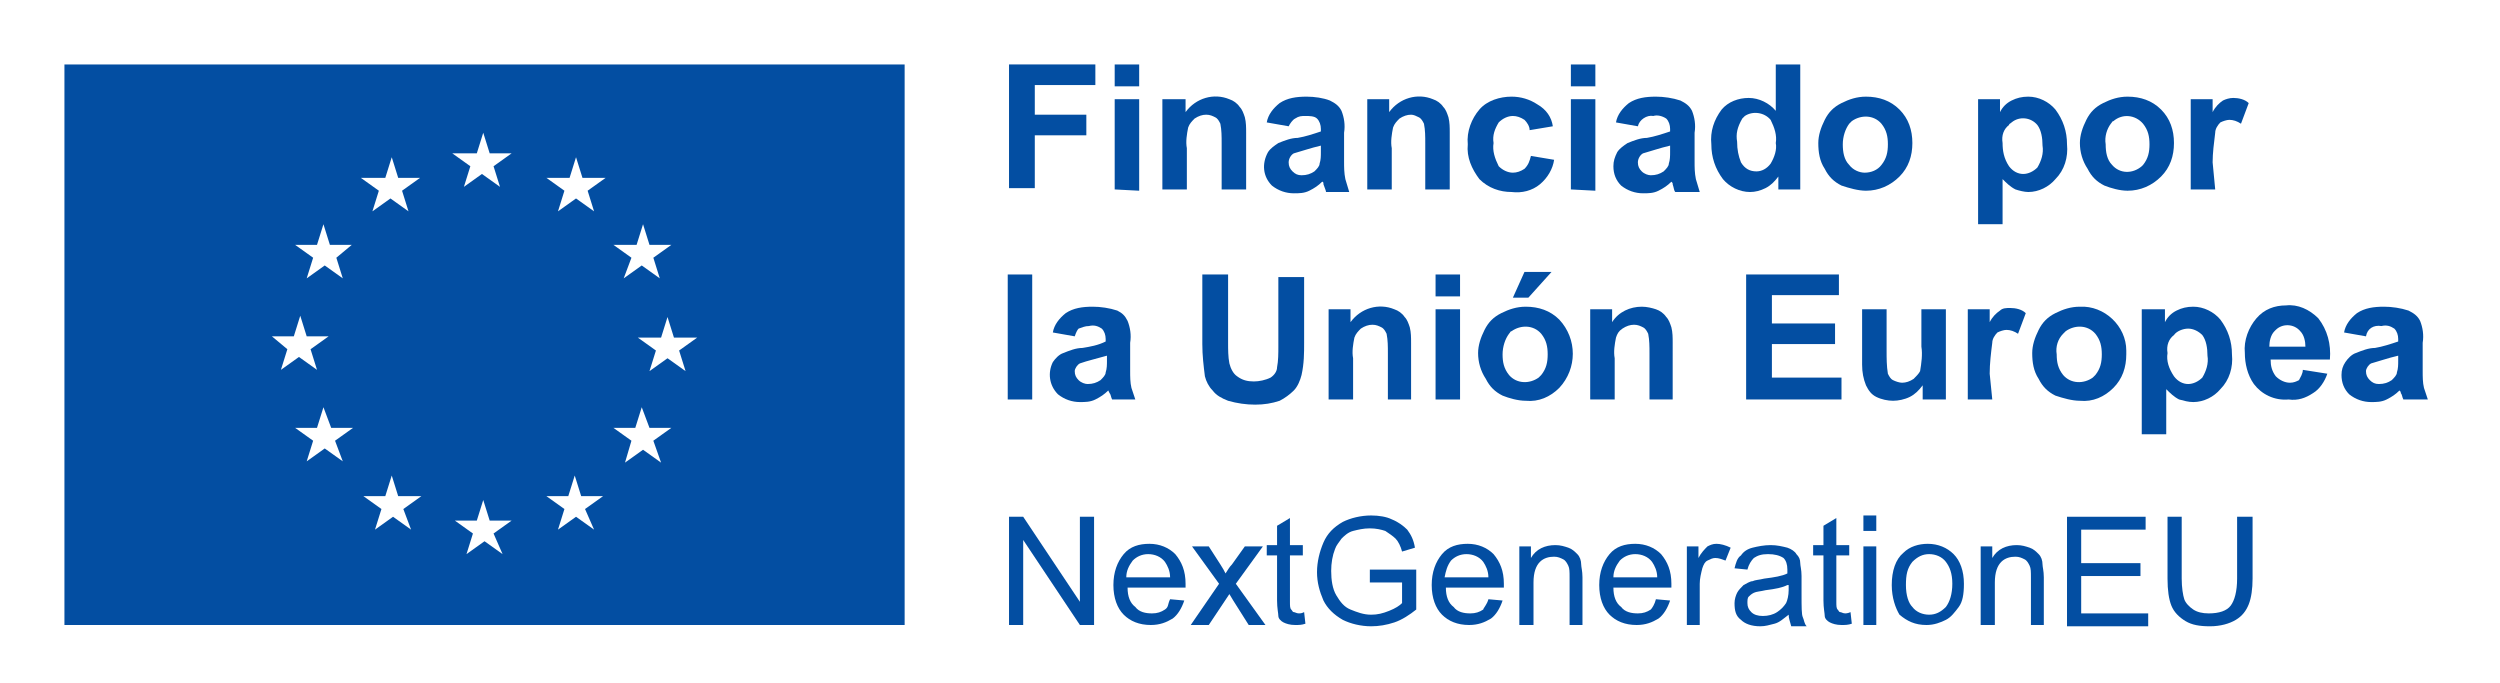 <?xml version="1.0" encoding="utf-8"?>
<!-- Generator: Adobe Illustrator 27.0.0, SVG Export Plug-In . SVG Version: 6.00 Build 0)  -->
<svg version="1.1" id="Capa_1" xmlns="http://www.w3.org/2000/svg" xmlns:xlink="http://www.w3.org/1999/xlink" x="0px" y="0px"
	 viewBox="0 0 194 53" style="enable-background:new 0 0 194 53;" xml:space="preserve">
<style type="text/css">
	.st0{fill:#FFFFFF;}
	.st1{fill:#034EA2;}
	.st2{enable-background:new    ;}
</style>
<g>
	<g id="Capa_2_00000017509251999583166520000002689818314944988548_">
		<rect y="0" class="st0" width="194" height="53"/>
	</g>
	<g id="Capa_1_00000062887564572971118220000018433923149374755503_">
		<path class="st1" d="M5,5v43.5h65.2V5H5z M21.1,26.1h1.7l0.5-1.6l0.5,1.6h1.7l-1.4,1l0.5,1.6l-1.4-1l-1.4,1l0.5-1.6L21.1,26.1z
			 M26.6,35.8l-1.4-1l-1.4,1l0.5-1.6l-1.4-1h1.7l0.5-1.6l0.6,1.6h1.7l-1.4,1L26.6,35.8z M26.1,20l0.5,1.6l-1.4-1l-1.4,1l0.5-1.6
			l-1.4-1h1.7l0.5-1.6l0.5,1.6h1.7L26.1,20z M29.9,13.8l0.5-1.6l0.5,1.6h1.7l-1.4,1l0.5,1.6l-1.4-1l-1.4,1l0.5-1.6l-1.4-1L29.9,13.8
			z M31.9,41.1l-1.4-1l-1.4,1l0.5-1.6l-1.4-1h1.7l0.5-1.6l0.5,1.6h1.8l-1.4,1L31.9,41.1z M37,11.9l0.5-1.6l0.5,1.6h1.7l-1.4,1
			l0.5,1.6l-1.4-1l-1.4,1l0.5-1.6l-1.4-1H37z M39,43l-1.4-1l-1.4,1l0.5-1.6l-1.4-1H37l0.5-1.6l0.5,1.6h1.7l-1.4,1L39,43z M46.1,41.1
			l-1.4-1l-1.4,1l0.5-1.6l-1.4-1h1.7l0.5-1.6l0.5,1.6h1.7l-1.4,1L46.1,41.1z M45.6,14.8l0.5,1.6l-1.4-1l-1.4,1l0.5-1.6l-1.4-1h1.8
			l0.5-1.6l0.5,1.6H47L45.6,14.8z M49.4,19l0.5-1.6l0.5,1.6h1.7l-1.4,1l0.5,1.6l-1.4-1l-1.4,1L49,20l-1.4-1H49.4z M51.3,35.9l-1.4-1
			l-1.4,1l0.5-1.7l-1.4-1h1.7l0.5-1.6l0.6,1.6h1.7l-1.4,1L51.3,35.9z M53.2,28.8l-1.4-1l-1.4,1l0.5-1.6l-1.4-1h1.8l0.5-1.6l0.5,1.6
			h1.8l-1.4,1L53.2,28.8z"/>
		<path class="st1" d="M78.3,14.7V5h6.7v1.6h-4.7v2.3h4v1.6h-4v4.1H78.3z"/>
		<path class="st1" d="M86.5,6.7V5h1.9v1.7H86.5z M86.5,14.7v-7h1.9v7.1L86.5,14.7z"/>
		<path class="st1" d="M96.7,14.7h-1.9v-3.6c0-0.5,0-1-0.1-1.5c-0.1-0.2-0.2-0.4-0.4-0.5c-0.2-0.1-0.4-0.2-0.7-0.2
			c-0.3,0-0.6,0.1-0.9,0.3c-0.2,0.2-0.4,0.4-0.5,0.7c-0.1,0.5-0.2,1.1-0.1,1.6v3.2h-1.9v-7H92v1c0.8-1.1,2.2-1.5,3.4-1
			C95.7,7.8,96,8,96.2,8.3c0.2,0.2,0.3,0.5,0.4,0.8c0.1,0.4,0.1,0.8,0.1,1.2L96.7,14.7z"/>
		<path class="st1" d="M100,9.8l-1.7-0.3c0.1-0.6,0.5-1.1,1-1.5c0.6-0.4,1.3-0.5,2.1-0.5c0.6,0,1.3,0.1,1.8,0.3
			c0.4,0.2,0.7,0.4,0.9,0.8c0.2,0.5,0.3,1.1,0.2,1.7v2.2c0,0.5,0,0.9,0.1,1.4c0.1,0.3,0.2,0.7,0.3,1h-1.8c0-0.1-0.1-0.3-0.2-0.6
			c0-0.1,0-0.2-0.1-0.2c-0.3,0.3-0.6,0.5-1,0.7c-0.4,0.2-0.8,0.2-1.2,0.2c-0.6,0-1.2-0.2-1.7-0.6c-0.7-0.7-0.8-1.7-0.3-2.6
			c0.2-0.3,0.5-0.5,0.8-0.7c0.5-0.2,1-0.4,1.5-0.4c0.6-0.1,1.2-0.3,1.8-0.5V10c0-0.3-0.1-0.6-0.3-0.8C102,9,101.6,9,101.3,9
			c-0.3,0-0.5,0-0.8,0.2C100.3,9.3,100.1,9.6,100,9.8z M102.5,11.3c-0.4,0.1-0.8,0.2-1.1,0.3c-0.3,0.1-0.7,0.2-1,0.3
			c-0.2,0.1-0.4,0.4-0.4,0.7c0,0.3,0.1,0.5,0.3,0.7c0.2,0.2,0.4,0.3,0.7,0.3c0.4,0,0.7-0.1,1-0.3c0.2-0.2,0.4-0.4,0.4-0.6
			c0.1-0.3,0.1-0.6,0.1-0.9L102.5,11.3z"/>
		<path class="st1" d="M112.5,14.7h-1.9v-3.6c0-0.5,0-1-0.1-1.5c-0.1-0.2-0.2-0.4-0.4-0.5c-0.2-0.1-0.4-0.2-0.6-0.2
			c-0.3,0-0.6,0.1-0.9,0.3c-0.2,0.2-0.4,0.4-0.5,0.7c-0.1,0.5-0.2,1.1-0.1,1.6v3.2h-1.9v-7h1.7v1c0.8-1.1,2.2-1.5,3.4-1
			c0.3,0.1,0.6,0.3,0.8,0.6c0.2,0.2,0.3,0.5,0.4,0.8c0.1,0.4,0.1,0.8,0.1,1.2V14.7z"/>
		<path class="st1" d="M120.5,9.8l-1.8,0.3c0-0.3-0.2-0.6-0.4-0.8C118,9.1,117.7,9,117.4,9c-0.4,0-0.8,0.2-1.1,0.5
			c-0.3,0.5-0.5,1-0.4,1.6c-0.1,0.6,0.1,1.2,0.4,1.8c0.3,0.3,0.7,0.5,1.1,0.5c0.3,0,0.6-0.1,0.9-0.3c0.3-0.3,0.4-0.6,0.5-1l1.8,0.3
			c-0.1,0.7-0.5,1.4-1.1,1.9c-0.6,0.5-1.4,0.7-2.2,0.6c-0.9,0-1.8-0.3-2.5-1c-0.6-0.8-1-1.7-0.9-2.7c-0.1-1,0.3-2,0.9-2.7
			c0.6-0.7,1.6-1,2.5-1c0.7,0,1.4,0.2,2,0.6C120,8.5,120.4,9.1,120.5,9.8z"/>
		<path class="st1" d="M121.9,6.7V5h1.9v1.7H121.9z M121.9,14.7v-7h1.9v7.1L121.9,14.7z"/>
		<path class="st1" d="M127.1,9.8l-1.7-0.3c0.1-0.6,0.5-1.1,1-1.5c0.6-0.4,1.3-0.5,2.1-0.5c0.6,0,1.3,0.1,1.9,0.3
			c0.4,0.2,0.7,0.4,0.9,0.8c0.2,0.5,0.3,1.1,0.2,1.7v2.2c0,0.5,0,0.9,0.1,1.4c0.1,0.3,0.2,0.7,0.3,1H130c-0.1-0.1-0.1-0.3-0.2-0.6
			c0-0.1,0-0.1-0.1-0.2c-0.3,0.3-0.6,0.5-1,0.7c-0.4,0.2-0.8,0.2-1.2,0.2c-0.6,0-1.2-0.2-1.7-0.6c-0.4-0.4-0.6-0.9-0.6-1.5
			c0-0.4,0.1-0.7,0.3-1.1c0.2-0.3,0.5-0.5,0.8-0.7c0.5-0.2,1-0.4,1.5-0.4c0.6-0.1,1.2-0.3,1.8-0.5V10c0-0.3-0.1-0.6-0.3-0.8
			c-0.3-0.2-0.7-0.3-1-0.2C127.8,8.9,127.2,9.3,127.1,9.8L127.1,9.8z M129.6,11.3c-0.4,0.1-0.8,0.2-1.1,0.3c-0.3,0.1-0.7,0.2-1,0.3
			c-0.2,0.1-0.4,0.4-0.4,0.7c0,0.3,0.1,0.5,0.3,0.7c0.2,0.2,0.5,0.3,0.7,0.3c0.4,0,0.7-0.1,1-0.3c0.2-0.2,0.4-0.4,0.4-0.6
			c0.1-0.3,0.1-0.6,0.1-0.9L129.6,11.3z"/>
		<path class="st1" d="M139.7,14.7H138v-1c-0.3,0.4-0.6,0.7-1,0.9c-0.4,0.2-0.8,0.3-1.2,0.3c-0.8,0-1.6-0.4-2.1-1
			c-0.6-0.8-0.9-1.7-0.9-2.7c-0.1-1,0.2-1.9,0.8-2.7c0.5-0.6,1.3-0.9,2.1-0.9c0.8,0,1.6,0.4,2.1,1V5h1.9L139.7,14.7z M134.8,11
			c0,0.6,0.1,1.1,0.3,1.6c0.3,0.5,0.7,0.7,1.2,0.7c0.4,0,0.8-0.2,1.1-0.6c0.3-0.5,0.5-1.1,0.4-1.6c0.1-0.6-0.1-1.2-0.4-1.8
			c-0.5-0.6-1.4-0.7-2-0.3c0,0,0,0,0,0c-0.1,0.1-0.2,0.2-0.2,0.2C134.8,9.9,134.7,10.4,134.8,11L134.8,11z"/>
		<path class="st1" d="M141.1,11.1c0-0.6,0.2-1.2,0.5-1.8c0.3-0.6,0.7-1,1.3-1.3c0.6-0.3,1.2-0.5,1.9-0.5c1,0,1.9,0.3,2.6,1
			c0.7,0.7,1,1.6,1,2.6c0,1-0.3,1.9-1,2.6c-0.7,0.7-1.6,1.1-2.6,1.1c-0.6,0-1.3-0.2-1.9-0.4c-0.6-0.3-1-0.7-1.3-1.3
			C141.2,12.5,141.1,11.8,141.1,11.1z M143,11.2c0,0.6,0.1,1.2,0.5,1.6c0.3,0.4,0.8,0.6,1.2,0.6c0.5,0,1-0.2,1.3-0.6
			c0.4-0.5,0.5-1,0.5-1.6c0-0.6-0.1-1.1-0.5-1.6c-0.6-0.7-1.6-0.7-2.3-0.2c-0.1,0.1-0.1,0.1-0.2,0.2C143.2,10,143,10.6,143,11.2
			L143,11.2z"/>
		<path class="st1" d="M153.5,7.7h1.7v1c0.2-0.4,0.5-0.7,0.9-0.9c0.4-0.2,0.8-0.3,1.3-0.3c0.8,0,1.6,0.4,2.1,1
			c0.6,0.8,0.9,1.7,0.9,2.7c0.1,1-0.2,2-0.9,2.7c-0.5,0.6-1.3,1-2.1,1c-0.3,0-0.7-0.1-1-0.2c-0.4-0.2-0.7-0.5-1-0.8v3.5h-1.9
			L153.5,7.7z M155.4,11.1c0,0.6,0.1,1.2,0.5,1.8c0.3,0.4,0.7,0.6,1.1,0.6c0.4,0,0.8-0.2,1.1-0.5c0.3-0.5,0.5-1.1,0.4-1.7
			c0-0.6-0.1-1.2-0.4-1.6c-0.5-0.6-1.4-0.7-2-0.2c-0.1,0.1-0.2,0.1-0.2,0.2C155.5,10,155.3,10.5,155.4,11.1z"/>
		<path class="st1" d="M161.4,11.1c0-0.6,0.2-1.2,0.5-1.8c0.3-0.6,0.7-1,1.3-1.3c0.6-0.3,1.2-0.5,1.9-0.5c1,0,1.9,0.3,2.6,1
			c0.7,0.7,1,1.6,1,2.6c0,1-0.3,1.9-1,2.6c-0.7,0.7-1.6,1.1-2.6,1.1c-0.6,0-1.3-0.2-1.8-0.4c-0.6-0.3-1-0.7-1.3-1.3
			C161.6,12.5,161.4,11.8,161.4,11.1z M163.4,11.2c0,0.6,0.1,1.2,0.5,1.6c0.6,0.7,1.6,0.7,2.3,0.1c0,0,0.1-0.1,0.1-0.1
			c0.4-0.5,0.5-1,0.5-1.6c0-0.6-0.1-1.1-0.5-1.6c-0.6-0.7-1.6-0.8-2.3-0.2c0,0,0,0,0,0c-0.1,0-0.1,0.1-0.2,0.2
			C163.5,10,163.3,10.6,163.4,11.2L163.4,11.2z"/>
		<path class="st1" d="M171.9,14.7h-1.9v-7h1.7v1c0.2-0.4,0.5-0.7,0.8-0.9c0.2-0.1,0.5-0.2,0.8-0.2c0.4,0,0.9,0.1,1.2,0.4l-0.6,1.6
			c-0.3-0.2-0.6-0.3-0.9-0.3c-0.2,0-0.5,0.1-0.7,0.2c-0.2,0.2-0.4,0.5-0.4,0.8c-0.1,0.8-0.2,1.6-0.2,2.3L171.9,14.7z"/>
		<path class="st1" d="M78.2,31v-9.7h1.9V31H78.2z"/>
		<path class="st1" d="M83.4,26.1l-1.7-0.3c0.1-0.6,0.5-1.1,1-1.5c0.6-0.4,1.3-0.5,2.1-0.5c0.6,0,1.3,0.1,1.9,0.3
			c0.4,0.2,0.6,0.4,0.8,0.8c0.2,0.5,0.3,1.1,0.2,1.7v2.2c0,0.4,0,0.9,0.1,1.3c0.1,0.3,0.2,0.6,0.3,0.9h-1.8
			c-0.1-0.2-0.1-0.4-0.2-0.5l-0.1-0.2c-0.3,0.3-0.6,0.5-1,0.7c-0.4,0.2-0.8,0.2-1.2,0.2c-0.6,0-1.2-0.2-1.7-0.6
			c-0.7-0.7-0.8-1.7-0.4-2.5c0.2-0.3,0.5-0.6,0.8-0.7c0.5-0.2,1-0.4,1.5-0.4c0.6-0.1,1.2-0.2,1.8-0.5v-0.2c0-0.3-0.1-0.6-0.3-0.8
			c-0.3-0.2-0.6-0.3-1-0.2c-0.3,0-0.5,0.1-0.8,0.2C83.6,25.6,83.5,25.8,83.4,26.1z M85.9,27.6c-0.4,0.1-0.7,0.2-1.1,0.3
			c-0.4,0.1-0.7,0.2-1,0.3c-0.2,0.1-0.4,0.4-0.4,0.6c0,0.3,0.1,0.5,0.3,0.7c0.2,0.2,0.5,0.3,0.7,0.3c0.4,0,0.7-0.1,1-0.3
			c0.2-0.2,0.4-0.4,0.4-0.6c0.1-0.3,0.1-0.6,0.1-0.9L85.9,27.6z"/>
		<path class="st1" d="M93.3,21.3h2v5.3c0,0.5,0,1.1,0.1,1.6c0.1,0.4,0.3,0.8,0.6,1c0.4,0.3,0.8,0.4,1.3,0.4c0.4,0,0.9-0.1,1.3-0.3
			c0.3-0.2,0.5-0.5,0.5-0.8c0.1-0.5,0.1-1.1,0.1-1.6v-5.4h2v5.1c0,0.8,0,1.6-0.2,2.5c-0.1,0.4-0.3,0.9-0.6,1.2
			c-0.3,0.3-0.7,0.6-1.1,0.8c-0.6,0.2-1.2,0.3-1.9,0.3c-0.7,0-1.4-0.1-2.1-0.3c-0.5-0.2-0.9-0.4-1.2-0.8c-0.3-0.3-0.5-0.7-0.6-1.1
			c-0.1-0.8-0.2-1.6-0.2-2.5L93.3,21.3z"/>
		<path class="st1" d="M109.5,31h-1.8v-3.6c0-0.5,0-1-0.1-1.5c-0.1-0.2-0.2-0.4-0.4-0.5c-0.2-0.1-0.4-0.2-0.7-0.2
			c-0.3,0-0.6,0.1-0.9,0.3c-0.2,0.2-0.4,0.4-0.5,0.7c-0.1,0.5-0.2,1.1-0.1,1.6V31h-1.9v-7h1.7v1c0.8-1.1,2.2-1.5,3.4-1
			c0.3,0.1,0.6,0.3,0.8,0.6c0.2,0.2,0.3,0.5,0.4,0.8c0.1,0.4,0.1,0.8,0.1,1.2L109.5,31z"/>
		<path class="st1" d="M111.4,23v-1.7h1.9V23H111.4z M111.4,31v-7h1.9v7H111.4z"/>
		<path class="st1" d="M114.7,27.4c0-0.6,0.2-1.2,0.5-1.8c0.3-0.6,0.7-1,1.3-1.3c0.6-0.3,1.2-0.5,1.9-0.5c1,0,1.9,0.3,2.6,1
			c1.4,1.5,1.4,3.8,0,5.3c-0.7,0.7-1.6,1.1-2.6,1c-0.6,0-1.3-0.2-1.8-0.4c-0.6-0.3-1-0.7-1.3-1.3C114.9,28.8,114.7,28.1,114.7,27.4z
			 M116.6,27.5c0,0.6,0.1,1.1,0.5,1.6c0.6,0.7,1.6,0.7,2.3,0.2c0,0,0.1-0.1,0.2-0.2c0.4-0.5,0.5-1,0.5-1.6c0-0.6-0.1-1.1-0.5-1.6
			c-0.6-0.7-1.6-0.7-2.3-0.2c-0.1,0-0.1,0.1-0.2,0.2C116.8,26.3,116.6,26.9,116.6,27.5L116.6,27.5z M117.4,23.1l0.9-2h2.1l-1.8,2
			H117.4z"/>
		<path class="st1" d="M129.8,31H128v-3.6c0-0.5,0-1-0.1-1.5c-0.1-0.2-0.2-0.4-0.4-0.5c-0.2-0.1-0.4-0.2-0.7-0.2
			c-0.3,0-0.6,0.1-0.9,0.3c-0.3,0.2-0.4,0.4-0.5,0.7c-0.1,0.5-0.2,1.1-0.1,1.6V31h-1.9v-7h1.7v1c0.5-0.8,1.4-1.2,2.3-1.2
			c0.4,0,0.8,0.1,1.1,0.2c0.3,0.1,0.6,0.3,0.8,0.6c0.2,0.2,0.3,0.5,0.4,0.8c0.1,0.4,0.1,0.8,0.1,1.2L129.8,31z"/>
		<path class="st1" d="M135.5,31v-9.7h7.2v1.6h-5.2v2.2h4.9v1.6h-4.9v2.6h5.4V31H135.5z"/>
		<path class="st1" d="M149.2,31v-1.1c-0.3,0.4-0.6,0.7-1,0.9c-0.4,0.2-0.9,0.3-1.3,0.3c-0.4,0-0.9-0.1-1.3-0.3
			c-0.4-0.2-0.6-0.5-0.8-0.9c-0.2-0.5-0.3-1-0.3-1.6V24h1.9v3.2c0,0.6,0,1.2,0.1,1.8c0.1,0.2,0.2,0.4,0.4,0.5
			c0.2,0.1,0.5,0.2,0.7,0.2c0.3,0,0.6-0.1,0.9-0.3c0.2-0.2,0.4-0.4,0.5-0.6c0.1-0.6,0.2-1.3,0.1-1.9V24h1.9v7H149.2z"/>
		<path class="st1" d="M154.6,31h-1.9v-7h1.7v1c0.2-0.4,0.5-0.7,0.8-0.9c0.2-0.2,0.5-0.2,0.8-0.2c0.4,0,0.9,0.1,1.2,0.4l-0.6,1.6
			c-0.3-0.2-0.6-0.3-0.9-0.3c-0.2,0-0.5,0.1-0.7,0.2c-0.2,0.2-0.4,0.5-0.4,0.8c-0.1,0.8-0.2,1.6-0.2,2.4L154.6,31z"/>
		<path class="st1" d="M157.7,27.4c0-0.6,0.2-1.2,0.5-1.8c0.3-0.6,0.7-1,1.3-1.3c0.6-0.3,1.2-0.5,1.9-0.5c1.9-0.1,3.6,1.5,3.6,3.4
			c0,0.1,0,0.2,0,0.3c0,1-0.3,1.9-1,2.6c-0.7,0.7-1.6,1.1-2.6,1c-0.6,0-1.3-0.2-1.9-0.4c-0.6-0.3-1-0.7-1.3-1.3
			C157.8,28.8,157.7,28.1,157.7,27.4z M159.6,27.5c0,0.6,0.1,1.1,0.5,1.6c0.6,0.7,1.6,0.7,2.3,0.2c0.1-0.1,0.1-0.1,0.2-0.2
			c0.4-0.5,0.5-1,0.5-1.6c0-0.6-0.1-1.1-0.5-1.6c-0.6-0.7-1.6-0.7-2.3-0.2c-0.1,0.1-0.1,0.1-0.2,0.2
			C159.7,26.3,159.5,26.9,159.6,27.5z"/>
		<path class="st1" d="M166.3,24h1.7v1c0.2-0.4,0.5-0.7,0.9-0.9c0.4-0.2,0.8-0.3,1.3-0.3c0.8,0,1.6,0.4,2.1,1
			c0.6,0.8,0.9,1.7,0.9,2.7c0.1,1-0.2,2-0.9,2.7c-0.5,0.6-1.3,1-2.1,1c-0.4,0-0.7-0.1-1.1-0.2c-0.4-0.2-0.7-0.5-1-0.8v3.5h-1.9V24z
			 M168.2,27.4c-0.1,0.6,0.1,1.2,0.5,1.8c0.3,0.4,0.7,0.6,1.1,0.6c0.4,0,0.8-0.2,1.1-0.5c0.3-0.5,0.5-1.1,0.4-1.7
			c0-0.6-0.1-1.2-0.4-1.6c-0.3-0.3-0.7-0.5-1.1-0.5c-0.4,0-0.9,0.2-1.1,0.5C168.3,26.3,168.1,26.8,168.2,27.4L168.2,27.4z"/>
		<path class="st1" d="M178.7,28.7l1.9,0.3c-0.2,0.6-0.6,1.2-1.1,1.5c-0.6,0.4-1.2,0.6-1.9,0.5c-1.1,0.1-2.1-0.4-2.7-1.2
			c-0.5-0.7-0.7-1.6-0.7-2.4c-0.1-1,0.3-2,0.9-2.7c0.6-0.7,1.4-1,2.3-1c0.9-0.1,1.8,0.3,2.5,1c0.7,0.9,1,2,0.9,3.2h-4.6
			c0,0.5,0.1,0.9,0.4,1.3c0.3,0.3,0.7,0.5,1.1,0.5c0.3,0,0.5-0.1,0.7-0.2C178.5,29.3,178.7,29,178.7,28.7z M178.9,26.9
			c0-0.4-0.1-0.9-0.4-1.2c-0.5-0.6-1.4-0.6-1.9-0.1c0,0-0.1,0.1-0.1,0.1c-0.3,0.3-0.4,0.8-0.4,1.2L178.9,26.9z"/>
		<path class="st1" d="M183.6,26.1l-1.7-0.3c0.1-0.6,0.5-1.1,1-1.5c0.6-0.4,1.3-0.5,2.1-0.5c0.6,0,1.3,0.1,1.9,0.3
			c0.4,0.2,0.7,0.4,0.9,0.8c0.2,0.5,0.3,1.1,0.2,1.7v2.2c0,0.4,0,0.9,0.1,1.3c0.1,0.3,0.2,0.6,0.3,0.9h-1.9
			c-0.1-0.2-0.1-0.4-0.2-0.5c0-0.1,0-0.1-0.1-0.2c-0.3,0.3-0.6,0.5-1,0.7c-0.4,0.2-0.8,0.2-1.2,0.2c-0.6,0-1.2-0.2-1.7-0.6
			c-0.4-0.4-0.6-0.9-0.6-1.5c0-0.4,0.1-0.7,0.3-1c0.2-0.3,0.5-0.6,0.8-0.7c0.5-0.2,1-0.4,1.5-0.4c0.6-0.1,1.2-0.3,1.8-0.5v-0.2
			c0-0.3-0.1-0.6-0.3-0.8c-0.3-0.2-0.6-0.3-1-0.2C184.2,25.2,183.7,25.5,183.6,26.1L183.6,26.1z M186.1,27.6
			c-0.4,0.1-0.8,0.2-1.1,0.3c-0.3,0.1-0.7,0.2-1,0.3c-0.2,0.1-0.4,0.4-0.4,0.6c0,0.3,0.1,0.5,0.3,0.7c0.2,0.2,0.4,0.3,0.7,0.3
			c0.4,0,0.7-0.1,1-0.3c0.2-0.2,0.4-0.4,0.4-0.6c0.1-0.3,0.1-0.6,0.1-0.9V27.6z"/>
		<g class="st2">
			<path class="st1" d="M78.3,48.5v-8.4h1.1l4.4,6.6v-6.6h1.1v8.4h-1.1l-4.4-6.6v6.6H78.3z"/>
			<path class="st1" d="M90.8,46.5l1.1,0.1c-0.2,0.6-0.5,1.1-0.9,1.4c-0.5,0.3-1,0.5-1.7,0.5c-0.9,0-1.6-0.3-2.1-0.8
				c-0.5-0.5-0.8-1.3-0.8-2.3c0-1,0.3-1.8,0.8-2.4c0.5-0.6,1.2-0.8,2-0.8c0.8,0,1.5,0.3,2,0.8c0.5,0.6,0.8,1.3,0.8,2.3
				c0,0.1,0,0.2,0,0.3h-4.5c0,0.7,0.2,1.2,0.6,1.5c0.3,0.4,0.8,0.5,1.3,0.5c0.4,0,0.7-0.1,1-0.3S90.6,46.9,90.8,46.5z M87.4,44.8
				h3.4c0-0.5-0.2-0.9-0.4-1.2c-0.3-0.4-0.8-0.6-1.3-0.6c-0.5,0-0.9,0.2-1.2,0.5C87.6,43.9,87.4,44.3,87.4,44.8z"/>
			<path class="st1" d="M92.4,48.5l2.2-3.2l-2.1-2.9h1.3l0.9,1.4c0.2,0.3,0.3,0.5,0.4,0.7c0.2-0.3,0.3-0.5,0.5-0.7l1-1.4H98
				l-2.1,2.9l2.3,3.2h-1.3l-1.2-1.9l-0.3-0.5l-1.6,2.4H92.4z"/>
			<path class="st1" d="M101.2,47.5l0.1,0.9c-0.3,0.1-0.5,0.1-0.8,0.1c-0.4,0-0.7-0.1-0.9-0.2c-0.2-0.1-0.4-0.3-0.4-0.5
				s-0.1-0.6-0.1-1.2v-3.5h-0.8v-0.8h0.8v-1.5l1-0.6v2.1h1v0.8h-1v3.6c0,0.3,0,0.5,0.1,0.6s0.1,0.2,0.2,0.2c0.1,0,0.2,0.1,0.4,0.1
				C100.9,47.6,101,47.6,101.2,47.5z"/>
			<path class="st1" d="M106.3,45.2v-1l3.6,0v3.1c-0.5,0.4-1.1,0.8-1.7,1c-0.6,0.2-1.2,0.3-1.8,0.3c-0.8,0-1.6-0.2-2.2-0.5
				c-0.7-0.4-1.2-0.9-1.5-1.5c-0.3-0.7-0.5-1.4-0.5-2.2c0-0.8,0.2-1.6,0.5-2.3c0.3-0.7,0.8-1.2,1.5-1.6c0.6-0.3,1.4-0.5,2.2-0.5
				c0.6,0,1.2,0.1,1.6,0.3c0.5,0.2,0.9,0.5,1.2,0.8c0.3,0.4,0.5,0.8,0.6,1.4l-1,0.3c-0.1-0.4-0.3-0.8-0.5-1
				c-0.2-0.2-0.5-0.4-0.8-0.6c-0.3-0.1-0.7-0.2-1.2-0.2c-0.5,0-0.9,0.1-1.3,0.2s-0.7,0.4-0.9,0.6c-0.2,0.3-0.4,0.5-0.5,0.8
				c-0.2,0.5-0.3,1.1-0.3,1.7c0,0.7,0.1,1.4,0.4,1.9c0.3,0.5,0.6,0.9,1.1,1.1s1,0.4,1.6,0.4c0.5,0,0.9-0.1,1.4-0.3
				c0.5-0.2,0.8-0.4,1-0.6v-1.6H106.3z"/>
			<path class="st1" d="M115.5,46.5l1.1,0.1c-0.2,0.6-0.5,1.1-0.9,1.4c-0.5,0.3-1,0.5-1.7,0.5c-0.9,0-1.6-0.3-2.1-0.8
				c-0.5-0.5-0.8-1.3-0.8-2.3c0-1,0.3-1.8,0.8-2.4c0.5-0.6,1.2-0.8,2-0.8c0.8,0,1.5,0.3,2,0.8c0.5,0.6,0.8,1.3,0.8,2.3
				c0,0.1,0,0.2,0,0.3h-4.5c0,0.7,0.2,1.2,0.6,1.5c0.3,0.4,0.8,0.5,1.3,0.5c0.4,0,0.7-0.1,1-0.3C115.1,47.2,115.4,46.9,115.5,46.5z
				 M112.1,44.8h3.4c0-0.5-0.2-0.9-0.4-1.2c-0.3-0.4-0.8-0.6-1.3-0.6c-0.5,0-0.9,0.2-1.2,0.5C112.3,43.9,112.2,44.3,112.1,44.8z"/>
			<path class="st1" d="M117.9,48.5v-6.1h0.9v0.9c0.4-0.7,1.1-1,1.9-1c0.4,0,0.7,0.1,1,0.2c0.3,0.1,0.5,0.3,0.7,0.5
				c0.2,0.2,0.3,0.5,0.3,0.8c0,0.2,0.1,0.5,0.1,1v3.7h-1v-3.7c0-0.4,0-0.7-0.1-0.9c-0.1-0.2-0.2-0.4-0.4-0.5s-0.4-0.2-0.7-0.2
				c-0.4,0-0.8,0.1-1.1,0.4s-0.5,0.8-0.5,1.6v3.3H117.9z"/>
			<path class="st1" d="M128.5,46.5l1.1,0.1c-0.2,0.6-0.5,1.1-0.9,1.4c-0.5,0.3-1,0.5-1.7,0.5c-0.9,0-1.6-0.3-2.1-0.8
				c-0.5-0.5-0.8-1.3-0.8-2.3c0-1,0.3-1.8,0.8-2.4c0.5-0.6,1.2-0.8,2-0.8c0.8,0,1.5,0.3,2,0.8c0.5,0.6,0.8,1.3,0.8,2.3
				c0,0.1,0,0.2,0,0.3h-4.5c0,0.7,0.2,1.2,0.6,1.5c0.3,0.4,0.8,0.5,1.3,0.5c0.4,0,0.7-0.1,1-0.3C128.2,47.2,128.4,46.9,128.5,46.5z
				 M125.2,44.8h3.4c0-0.5-0.2-0.9-0.4-1.2c-0.3-0.4-0.8-0.6-1.3-0.6c-0.5,0-0.9,0.2-1.2,0.5C125.4,43.9,125.2,44.3,125.2,44.8z"/>
			<path class="st1" d="M130.9,48.5v-6.1h0.9v0.9c0.2-0.4,0.5-0.7,0.7-0.9c0.2-0.1,0.4-0.2,0.7-0.2c0.3,0,0.7,0.1,1.1,0.3l-0.4,1
				c-0.3-0.1-0.5-0.2-0.8-0.2c-0.2,0-0.4,0.1-0.6,0.2c-0.2,0.1-0.3,0.3-0.4,0.6c-0.1,0.4-0.2,0.8-0.2,1.2v3.2H130.9z"/>
			<path class="st1" d="M138.8,47.7c-0.4,0.3-0.7,0.6-1.1,0.7c-0.4,0.1-0.7,0.2-1.1,0.2c-0.7,0-1.2-0.2-1.5-0.5
				c-0.4-0.3-0.5-0.7-0.5-1.3c0-0.3,0.1-0.6,0.2-0.8s0.3-0.4,0.5-0.6c0.2-0.1,0.5-0.3,0.7-0.3c0.2-0.1,0.5-0.1,0.9-0.2
				c0.8-0.1,1.4-0.2,1.8-0.4c0-0.1,0-0.2,0-0.3c0-0.4-0.1-0.7-0.3-0.9c-0.3-0.2-0.7-0.3-1.2-0.3c-0.5,0-0.8,0.1-1.1,0.3
				c-0.2,0.2-0.4,0.5-0.5,0.9l-1-0.1c0.1-0.4,0.2-0.8,0.5-1c0.2-0.3,0.5-0.5,0.9-0.6c0.4-0.1,0.9-0.2,1.4-0.2c0.5,0,0.9,0.1,1.3,0.2
				c0.3,0.1,0.6,0.3,0.7,0.5c0.2,0.2,0.3,0.4,0.3,0.7c0,0.2,0.1,0.5,0.1,1v1.4c0,1,0,1.6,0.1,1.8s0.1,0.5,0.3,0.7H139
				C138.9,48.2,138.8,48,138.8,47.7z M138.7,45.4c-0.4,0.2-0.9,0.3-1.7,0.4c-0.4,0.1-0.7,0.1-0.9,0.2c-0.2,0.1-0.3,0.2-0.4,0.3
				c-0.1,0.1-0.1,0.3-0.1,0.5c0,0.3,0.1,0.5,0.3,0.7c0.2,0.2,0.5,0.3,0.9,0.3c0.4,0,0.8-0.1,1.1-0.3c0.3-0.2,0.5-0.4,0.7-0.7
				c0.1-0.2,0.2-0.6,0.2-1V45.4z"/>
			<path class="st1" d="M143.6,47.5l0.1,0.9c-0.3,0.1-0.5,0.1-0.8,0.1c-0.4,0-0.7-0.1-0.9-0.2c-0.2-0.1-0.4-0.3-0.4-0.5
				s-0.1-0.6-0.1-1.2v-3.5h-0.8v-0.8h0.8v-1.5l1-0.6v2.1h1v0.8h-1v3.6c0,0.3,0,0.5,0.1,0.6s0.1,0.2,0.2,0.2c0.1,0,0.2,0.1,0.4,0.1
				C143.2,47.6,143.4,47.6,143.6,47.5z"/>
			<path class="st1" d="M144.6,41.2v-1.2h1v1.2H144.6z M144.6,48.5v-6.1h1v6.1H144.6z"/>
			<path class="st1" d="M146.8,45.4c0-1.1,0.3-2,0.9-2.5c0.5-0.5,1.2-0.7,1.9-0.7c0.8,0,1.5,0.3,2,0.8s0.8,1.3,0.8,2.3
				c0,0.8-0.1,1.4-0.4,1.8s-0.6,0.8-1,1s-0.9,0.4-1.5,0.4c-0.9,0-1.5-0.3-2.1-0.8C147.1,47.2,146.8,46.4,146.8,45.4z M147.9,45.4
				c0,0.8,0.2,1.4,0.5,1.7c0.3,0.4,0.8,0.6,1.3,0.6c0.5,0,0.9-0.2,1.3-0.6c0.3-0.4,0.5-1,0.5-1.8c0-0.8-0.2-1.3-0.5-1.7
				c-0.3-0.4-0.8-0.6-1.3-0.6c-0.5,0-0.9,0.2-1.3,0.6C148,44.1,147.9,44.6,147.9,45.4z"/>
			<path class="st1" d="M153.7,48.5v-6.1h0.9v0.9c0.4-0.7,1.1-1,1.9-1c0.4,0,0.7,0.1,1,0.2c0.3,0.1,0.5,0.3,0.7,0.5
				c0.2,0.2,0.3,0.5,0.3,0.8c0,0.2,0.1,0.5,0.1,1v3.7h-1v-3.7c0-0.4,0-0.7-0.1-0.9c-0.1-0.2-0.2-0.4-0.4-0.5s-0.4-0.2-0.7-0.2
				c-0.4,0-0.8,0.1-1.1,0.4s-0.5,0.8-0.5,1.6v3.3H153.7z"/>
			<path class="st1" d="M160.4,48.5v-8.4h6.1v1h-5v2.6h4.6v1h-4.6v2.9h5.2v1H160.4z"/>
			<path class="st1" d="M173.7,40.1h1.1v4.8c0,0.8-0.1,1.5-0.3,2c-0.2,0.5-0.5,0.9-1,1.2c-0.5,0.3-1.2,0.5-2,0.5
				c-0.8,0-1.4-0.1-1.9-0.4c-0.5-0.3-0.9-0.7-1.1-1.2c-0.2-0.5-0.3-1.2-0.3-2.1v-4.8h1.1v4.8c0,0.7,0.1,1.3,0.2,1.6
				c0.1,0.3,0.4,0.6,0.7,0.8c0.3,0.2,0.7,0.3,1.2,0.3c0.8,0,1.4-0.2,1.7-0.6c0.3-0.4,0.5-1.1,0.5-2.1V40.1z"/>
		</g>
	</g>
</g>
</svg>
